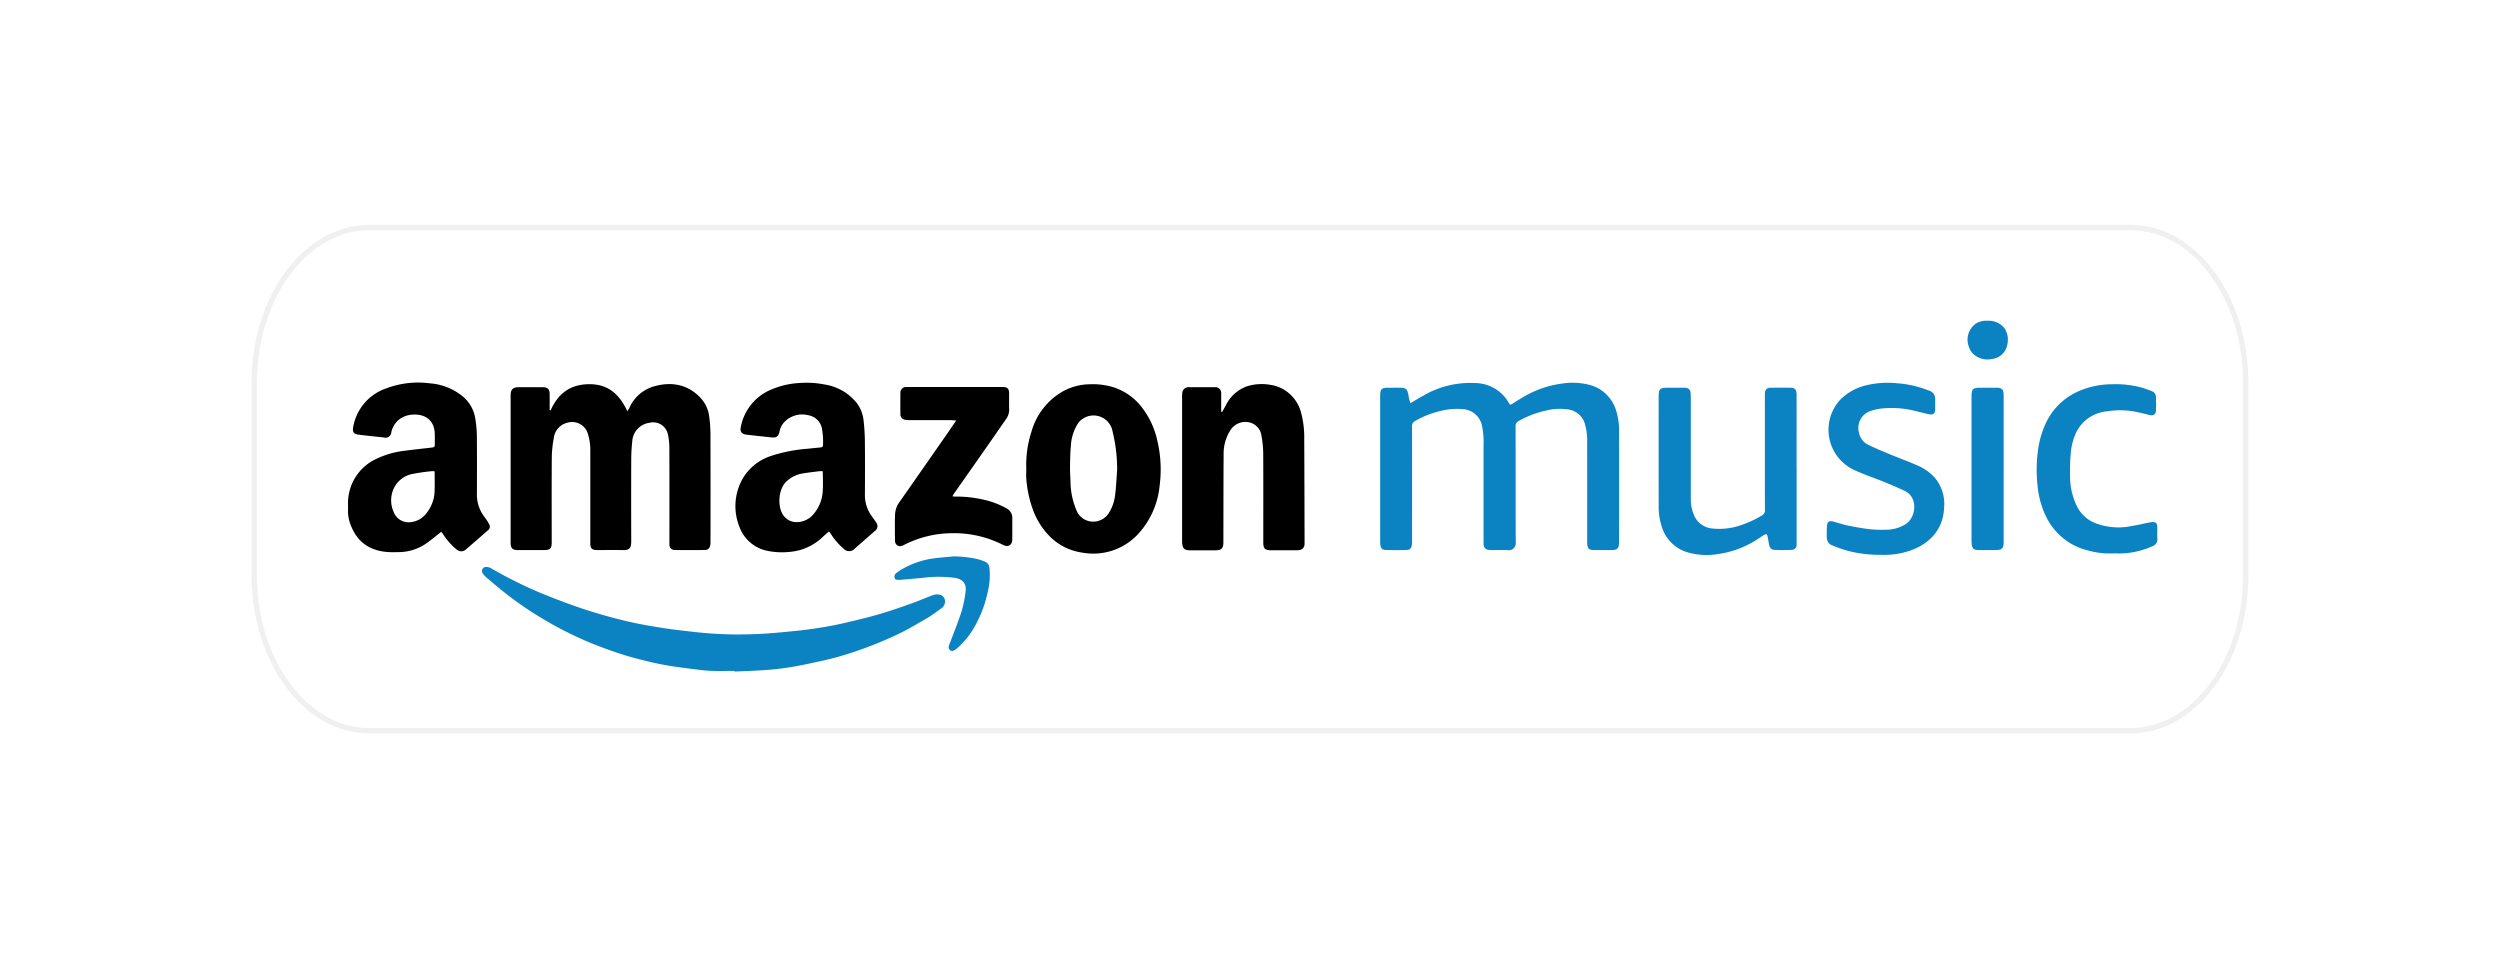 <svg xmlns="http://www.w3.org/2000/svg" xmlns:xlink="http://www.w3.org/1999/xlink" width="467" height="179" viewBox="0 0 467 179">
  <defs>
    <style>
      .cls-1 {
        fill: none;
      }

      .cls-2 {
        fill: #f5f5f5;
      }

      .cls-3 {
        fill: #fff;
      }

      .cls-4 {
        clip-path: url(#clip-path);
      }

      .cls-5 {
        fill: #0b83c2;
      }

      .cls-6, .cls-7 {
        stroke: none;
      }

      .cls-7 {
        fill: #f0f0f0;
      }

      .cls-8 {
        filter: url(#Shadow);
      }
    </style>
    <filter id="Shadow" x="0" y="0" width="467" height="179" filterUnits="userSpaceOnUse">
      <feOffset input="SourceAlpha"/>
      <feGaussianBlur stdDeviation="18" result="blur"/>
      <feFlood flood-color="#7a7a7a"/>
      <feComposite operator="in" in2="blur"/>
      <feComposite in="SourceGraphic"/>
    </filter>
    <clipPath id="clip-path">
      <rect id="Rectangle_25" data-name="Rectangle 25" class="cls-1" width="338" height="65.532"/>
    </clipPath>
  </defs>
  <g id="amazon-music" transform="translate(-35 -390.667)">
    <g class="cls-8" transform="matrix(1, 0, 0, 1, 35, 390.67)">
      <rect id="Shadow-2" data-name="Shadow" class="cls-2" width="359" height="71" rx="35.5" transform="translate(54 54)"/>
    </g>
    <g id="Tracé_1" data-name="Tracé 1" class="cls-3" transform="translate(82 432.667)">
      <path class="cls-6" d="M 351 94.5 L 22 94.5 C 19.117 94.5 16.319 93.743 13.683 92.252 C 11.124 90.803 8.823 88.726 6.844 86.079 C 4.857 83.42 3.297 80.322 2.206 76.871 C 1.074 73.29 0.5 69.486 0.5 65.563 L 0.5 29.437 C 0.5 25.514 1.074 21.71 2.206 18.129 C 3.297 14.678 4.857 11.579 6.844 8.921 C 8.823 6.273 11.124 4.197 13.683 2.748 C 16.319 1.256 19.117 0.5 22 0.5 L 351 0.5 C 353.883 0.5 356.681 1.256 359.317 2.748 C 361.876 4.197 364.177 6.273 366.156 8.921 C 368.143 11.579 369.703 14.678 370.794 18.129 C 371.926 21.71 372.5 25.514 372.5 29.437 L 372.5 65.563 C 372.5 69.486 371.926 73.29 370.794 76.871 C 369.703 80.322 368.143 83.42 366.156 86.079 C 364.177 88.726 361.876 90.803 359.317 92.252 C 356.681 93.743 353.883 94.5 351 94.5 Z"/>
      <path class="cls-7" d="M 22 1 C 10.421 1 1 13.757 1 29.437 L 1 65.563 C 1 81.243 10.421 94 22 94 L 351 94 C 362.579 94 372 81.243 372 65.563 L 372 29.437 C 372 13.757 362.579 1 351 1 L 22 1 M 22 -1.52587890625e-05 L 351 -1.52587890625e-05 C 363.15 -1.52587890625e-05 373 13.179 373 29.437 L 373 65.563 C 373 81.821 363.15 95 351 95 L 22 95 C 9.85 95 0 81.821 0 65.563 L 0 29.437 C 0 13.179 9.85 -1.52587890625e-05 22 -1.52587890625e-05 Z"/>
    </g>
    <g id="Groupe_49" data-name="Groupe 49" transform="translate(100 450.586)">
      <g id="Groupe_37" data-name="Groupe 37" class="cls-4" transform="translate(0 0)">
        <path id="Tracé_48" data-name="Tracé 48" d="M17.523,8.849c1.378-3.139,3.64-4.876,7.163-4.915,3.6-.042,5.716,1.9,7.178,5.054a6.74,6.74,0,0,0,.378-.625,7.174,7.174,0,0,1,4.67-4.042c3.269-.9,6.259-.363,8.673,2.22a6.154,6.154,0,0,1,1.565,3.383,24.979,24.979,0,0,1,.242,3.392q.032,10.046.006,20.095a2.887,2.887,0,0,1-.1.8.925.925,0,0,1-.943.7c-1.873.009-3.749.015-5.625,0a.964.964,0,0,1-1-1c-.012-.208-.006-.423-.006-.631,0-5.9.015-11.8-.012-17.693a11.127,11.127,0,0,0-.32-2.486,2.809,2.809,0,0,0-3.365-1.961,3.715,3.715,0,0,0-3.244,3.5,32.694,32.694,0,0,0-.19,3.525q-.027,7.486,0,14.974c.006,1.547-.326,1.822-1.782,1.785-1.516-.033-3.033,0-4.552-.006-1.018,0-1.314-.3-1.314-1.311v-17a10.435,10.435,0,0,0-.474-3.48,3.058,3.058,0,0,0-3.843-1.982,3.311,3.311,0,0,0-2.5,2.861,20.937,20.937,0,0,0-.375,3.628c-.039,5.287-.015,10.573-.015,15.86,0,1.133-.29,1.423-1.417,1.426q-2.465,0-4.93,0c-.973,0-1.329-.363-1.329-1.341q0-13.807,0-27.614c0-1.018.447-1.465,1.459-1.468,1.5-.006,2.994-.006,4.486,0,.994,0,1.35.372,1.35,1.374V8.758c.054.03.112.06.169.091" transform="translate(20.322 7.914)"/>
        <path id="Tracé_49" data-name="Tracé 49" class="cls-5" d="M69.476,7.654c.843-.5,1.586-.958,2.356-1.381a17.422,17.422,0,0,1,9.712-2.386A7.342,7.342,0,0,1,87.32,6.762c.184.254.347.526.517.791.287.453.281.45.758.157.837-.517,1.665-1.06,2.528-1.532A18.8,18.8,0,0,1,97.709,4a12.865,12.865,0,0,1,5.075.187,7.028,7.028,0,0,1,5.132,4.891,11.818,11.818,0,0,1,.541,3.661q.014,10.331,0,20.66v.19c-.009,1.2-.305,1.5-1.486,1.5h-3.1c-1.063,0-1.341-.272-1.368-1.338-.015-.61,0-1.22,0-1.834q0-8.5-.006-17a11.01,11.01,0,0,0-.4-3.3A3.754,3.754,0,0,0,99.2,8.865a10.46,10.46,0,0,0-4.438.175,17.822,17.822,0,0,0-4.981,1.9,1.091,1.091,0,0,0-.656,1.133c.021,7.184.006,14.364.027,21.548a1.3,1.3,0,0,1-1.5,1.477c-1.069-.054-2.145-.006-3.22-.015-.927-.012-1.293-.39-1.293-1.317q0-9.226,0-18.449a13.862,13.862,0,0,0-.245-3.2A3.9,3.9,0,0,0,79.39,8.768a12.641,12.641,0,0,0-4.374.356,17.173,17.173,0,0,0-4.592,1.816,1.13,1.13,0,0,0-.649,1.154q.027,10.612.009,21.228a6.263,6.263,0,0,1-.033.755c-.079.674-.335.976-.988.994-1.305.039-2.61.033-3.915,0-.625-.012-.9-.32-.982-.936a5.254,5.254,0,0,1-.036-.692q0-13.526,0-27.043c0-1.432.211-1.64,1.637-1.64.737,0,1.474-.009,2.211,0,.867.009,1.175.254,1.375,1.078.073.308.1.622.172.93.054.269.151.538.251.879" transform="translate(128.987 7.747)"/>
        <path id="Tracé_50" data-name="Tracé 50" d="M17.43,31.69c-1.075.834-2.033,1.658-3.075,2.353A9.1,9.1,0,0,1,9.4,35.487c-.568.012-1.136.024-1.7,0-3.347-.16-5.812-1.652-7.093-4.821a7.044,7.044,0,0,1-.6-2.945c.015-.4,0-.8,0-1.2a9.111,9.111,0,0,1,5.5-8.549,16.587,16.587,0,0,1,5.259-1.441c1.583-.211,3.172-.372,4.761-.562.677-.082.692-.1.692-.776s.021-1.35-.018-2.021c-.151-2.456-1.942-3.507-4.078-3.371A4.5,4.5,0,0,0,9.4,10.837a4.256,4.256,0,0,0-1.3,2.257,1.087,1.087,0,0,1-1.4.976c-1.568-.172-3.139-.326-4.7-.52-.949-.115-1.205-.52-1.018-1.468a9.3,9.3,0,0,1,6.2-7.193,16.709,16.709,0,0,1,8.06-.936A10.928,10.928,0,0,1,21.463,6.42,6.7,6.7,0,0,1,23.777,10.5a22.293,22.293,0,0,1,.3,3.2c.033,3.622.021,7.244.009,10.866a6.791,6.791,0,0,0,1.335,4.244,10.606,10.606,0,0,1,.927,1.42.869.869,0,0,1-.251,1.229q-2.012,1.763-4.048,3.51a1.264,1.264,0,0,1-1.77.009,12.1,12.1,0,0,1-2.5-2.822c-.112-.172-.245-.329-.347-.462m-1.239-11.3a2.876,2.876,0,0,0-.456-.033,36.537,36.537,0,0,0-3.728.532,4.815,4.815,0,0,0-3.112,2.1,5.2,5.2,0,0,0-.378,4.948,2.983,2.983,0,0,0,3.326,1.933,4.186,4.186,0,0,0,2.806-1.64,6.9,6.9,0,0,0,1.529-4.12c.051-1.214.012-2.435.012-3.716" transform="translate(0.001 7.73)"/>
        <path id="Tracé_51" data-name="Tracé 51" d="M41.442,31.605c-.347.3-.674.562-.973.84a10.232,10.232,0,0,1-4.329,2.6,10.5,10.5,0,0,1-2.1.384,13.584,13.584,0,0,1-4.015-.178,7.008,7.008,0,0,1-5.284-4.417,10.369,10.369,0,0,1,.689-9.289,9.494,9.494,0,0,1,5.154-4.033,28.568,28.568,0,0,1,6.912-1.359c.773-.085,1.547-.16,2.323-.233.311-.03.514-.127.5-.5a13.531,13.531,0,0,0-.221-3.139,3.106,3.106,0,0,0-2.5-2.377,4.6,4.6,0,0,0-4.287,1.063A3.453,3.453,0,0,0,32.21,12.9c-.2.964-.586,1.242-1.538,1.139-1.547-.166-3.093-.329-4.64-.508-.912-.106-1.26-.589-1.063-1.465a9.452,9.452,0,0,1,5.589-6.924A15.577,15.577,0,0,1,36.24,3.861a16.692,16.692,0,0,1,4.269.278A9.592,9.592,0,0,1,46.532,7.5a6.481,6.481,0,0,1,1.344,3.214,37.791,37.791,0,0,1,.263,3.96c.036,3.392.027,6.785.006,10.174a6.633,6.633,0,0,0,1.3,3.936c.266.381.55.746.8,1.133a1.1,1.1,0,0,1-.233,1.6q-1.876,1.64-3.749,3.281a1.391,1.391,0,0,1-2.115.009,12.087,12.087,0,0,1-2.308-2.652c-.115-.175-.242-.335-.4-.556M40.279,20.371a3.3,3.3,0,0,0-.529-.03c-1.163.148-2.332.266-3.483.48a5.616,5.616,0,0,0-2.71,1.387c-1.577,1.4-1.692,4.41-.921,5.918a3,3,0,0,0,2.894,1.737,4.068,4.068,0,0,0,3.051-1.541,7.023,7.023,0,0,0,1.68-4.256c.1-1.205.018-2.426.018-3.695" transform="translate(48.42 7.748)"/>
        <path id="Tracé_52" data-name="Tracé 52" d="M59.064,9.12c.245-.45.5-.9.746-1.347a6.968,6.968,0,0,1,3.858-3.432,9.238,9.238,0,0,1,4.489-.272,6.7,6.7,0,0,1,3.432,1.6,7.051,7.051,0,0,1,2.133,3.281,17.6,17.6,0,0,1,.677,5.105c.036,6.4.042,12.8.063,19.2,0,.19.009.381-.009.568a1.083,1.083,0,0,1-1.015,1.1,3.467,3.467,0,0,1-.5.033c-1.58,0-3.16.009-4.737,0-1.148-.006-1.453-.326-1.453-1.474,0-5.561.018-11.12-.012-16.681a19.517,19.517,0,0,0-.32-3.187,2.958,2.958,0,0,0-2.362-2.565,3.3,3.3,0,0,0-3.477,1.529,8.081,8.081,0,0,0-1.236,4.5c-.039,5.456-.033,10.908-.045,16.361,0,1.172-.356,1.523-1.547,1.526-1.538,0-3.075,0-4.613,0-1.127,0-1.471-.326-1.547-1.438-.015-.19-.006-.378-.006-.568V6.289a4.088,4.088,0,0,1,.03-.695,1.18,1.18,0,0,1,1.3-1.1q2.37-.009,4.737,0a1.1,1.1,0,0,1,1.233,1.245c.006,1.112,0,2.223,0,3.338.066.015.124.03.187.042" transform="translate(104.233 7.915)"/>
        <path id="Tracé_53" data-name="Tracé 53" d="M41.959,19.667a20.059,20.059,0,0,1,.955-6.83,12.544,12.544,0,0,1,6.081-7.691,10.713,10.713,0,0,1,4.652-1.211,13.337,13.337,0,0,1,4.365.483,10.894,10.894,0,0,1,5.157,3.347,15.582,15.582,0,0,1,3.3,6.845,23.164,23.164,0,0,1,.4,8.268A15.47,15.47,0,0,1,62.7,32.065a11.413,11.413,0,0,1-10.319,3.308A10.652,10.652,0,0,1,46.4,32.4a13.721,13.721,0,0,1-3.208-5.072,21.5,21.5,0,0,1-1.22-5.643c-.063-.668-.009-1.347-.009-2.018m16.971.311a29.824,29.824,0,0,0-.843-7.19,3.615,3.615,0,0,0-6.41-1.646A8.53,8.53,0,0,0,50.293,15.4c-.13,1.332-.139,2.686-.16,4.027-.012.861.051,1.722.085,2.58a14.034,14.034,0,0,0,1.066,5.335,3.342,3.342,0,0,0,2.876,2.235,3.428,3.428,0,0,0,3.287-1.71,7.883,7.883,0,0,0,1.115-3.314c.193-1.513.251-3.051.369-4.577" transform="translate(84.749 7.932)"/>
        <path id="Tracé_54" data-name="Tracé 54" class="cls-5" d="M55.447,34.644c-1.474,0-2.951.045-4.42-.012-1.172-.051-2.341-.211-3.5-.359-1.5-.19-3-.375-4.492-.628-1.3-.218-2.6-.5-3.882-.81-1.507-.369-3.012-.749-4.492-1.22-1.731-.553-3.45-1.16-5.145-1.825a66.025,66.025,0,0,1-9.054-4.4,65.119,65.119,0,0,1-8.61-5.906q-1.409-1.155-2.794-2.347a3.051,3.051,0,0,1-.619-.7.756.756,0,0,1,.677-1.214,1.855,1.855,0,0,1,.831.224,81.664,81.664,0,0,0,9.392,4.679c2.622,1.06,5.262,2.075,7.945,2.96,2.544.843,5.135,1.574,7.743,2.2,2.32.559,4.685.964,7.045,1.341,2.03.326,4.084.523,6.123.767a73.082,73.082,0,0,0,10.966.378c2.664-.085,5.323-.359,7.975-.628,1.939-.2,3.876-.48,5.794-.822,1.755-.311,3.5-.722,5.229-1.142s3.459-.858,5.163-1.381c1.861-.568,3.7-1.22,5.531-1.879,1.257-.453,2.48-1,3.74-1.456a2.173,2.173,0,0,1,1.163-.06,1.194,1.194,0,0,1,.988.949,1.514,1.514,0,0,1-.649,1.6c-.834.6-1.652,1.236-2.538,1.755-1.752,1.03-3.507,2.069-5.329,2.96-1.879.918-3.818,1.728-5.773,2.471-1.9.719-3.833,1.365-5.788,1.909-1.979.55-4,.958-6.009,1.384-1.272.269-2.556.5-3.843.677-1.248.175-2.5.308-3.761.39-1.864.121-3.734.184-5.6.269,0-.033,0-.082,0-.124" transform="translate(16.749 30.764)"/>
        <path id="Tracé_55" data-name="Tracé 55" class="cls-5" d="M106.825,19.36V32.879a6.28,6.28,0,0,1-.009.631.9.9,0,0,1-.861.927c-1.094.042-2.19.054-3.281,0-.616-.033-.918-.447-1.024-1.1-.079-.5-.172-.991-.275-1.483-.079-.372-.278-.429-.656-.19-.637.4-1.257.84-1.909,1.217a17.94,17.94,0,0,1-6.667,2.335,12.714,12.714,0,0,1-5.921-.39,7.156,7.156,0,0,1-4.54-4.565,12.069,12.069,0,0,1-.631-4.154q-.009-10.1,0-20.213c0-1.538.211-1.749,1.743-1.749.991,0,1.979,0,2.97,0,.773,0,1.239.269,1.266,1.13.006.254.027.5.027.755q0,9.38,0,18.763a7.569,7.569,0,0,0,.746,3.477,4.087,4.087,0,0,0,3.4,2.184,12.226,12.226,0,0,0,5.027-.565,20.093,20.093,0,0,0,4.051-1.846,1.086,1.086,0,0,0,.619-1.1c-.018-7.011-.009-14.023-.009-21.037,0-.211,0-.423,0-.631.012-.731.338-1.106,1.06-1.121q1.894-.036,3.791,0c.77.018,1.075.39,1.075,1.248q.009,5.179,0,10.359,0,1.8,0,3.6" transform="translate(163.786 8.36)"/>
        <path id="Tracé_56" data-name="Tracé 56" d="M44.587,24.52a5.116,5.116,0,0,0,.529.048,22.242,22.242,0,0,1,5.2.556,15.425,15.425,0,0,1,4.4,1.668A1.96,1.96,0,0,1,55.758,28.6c0,1.305,0,2.613,0,3.918-.006,1.109-.749,1.574-1.725,1.075a20.152,20.152,0,0,0-9.742-2.184,19.9,19.9,0,0,0-8.676,2.145,1.98,1.98,0,0,1-.939.281,1.024,1.024,0,0,1-.834-1.048c-.012-1.643-.048-3.287.015-4.93a4.244,4.244,0,0,1,.828-2.278q4.54-6.475,9.051-12.972c.486-.7.967-1.408,1.538-2.241-.381-.036-.616-.076-.849-.076-2.652-.006-5.308,0-7.96-.006a3.283,3.283,0,0,1-.689-.06,1.016,1.016,0,0,1-.921-1.094q-.023-1.958,0-3.918A1.048,1.048,0,0,1,36.01,4.1q9.008,0,18.01,0c.828,0,1.133.32,1.139,1.166.009.97-.024,1.936.012,2.906a2.925,2.925,0,0,1-.529,1.843c-1.091,1.568-2.175,3.142-3.269,4.707q-3.285,4.7-6.579,9.392a3.019,3.019,0,0,0-.208.408" transform="translate(68.34 8.278)"/>
        <path id="Tracé_57" data-name="Tracé 57" class="cls-5" d="M101.565,35.958a23.085,23.085,0,0,1-6.453-.813,25.842,25.842,0,0,1-2.55-.906,1.592,1.592,0,0,1-1.118-1.58c-.006-.716-.009-1.432.051-2.145.057-.737.45-.97,1.175-.767.864.245,1.722.541,2.6.725,1.356.278,2.719.526,4.09.692a21.471,21.471,0,0,0,3.087.115,6.994,6.994,0,0,0,3.764-1.057c1.888-1.242,2.4-4.969-.224-6.208-1.287-.607-2.595-1.166-3.912-1.7-1.725-.7-3.51-1.29-5.2-2.063A8.278,8.278,0,0,1,93.983,6.973a10.061,10.061,0,0,1,4.531-2.6,17.08,17.08,0,0,1,5.879-.471,19.8,19.8,0,0,1,5.347,1.088c.335.121.68.227,1,.378a1.548,1.548,0,0,1,.958,1.5c0,.631.012,1.266,0,1.9-.012.785-.341,1.094-1.118.943-.9-.169-1.785-.438-2.689-.64a18.013,18.013,0,0,0-6.253-.432,10.162,10.162,0,0,0-2.13.5,3.328,3.328,0,0,0-2.048,3.991,3.18,3.18,0,0,0,1.9,2.362c1.32.64,2.683,1.2,4.036,1.758,1.683.7,3.4,1.317,5.066,2.054a9.058,9.058,0,0,1,3.2,2.3,7.622,7.622,0,0,1,1.7,5.637c-.2,4.211-2.954,6.791-6.434,7.969a14.9,14.9,0,0,1-5.359.752" transform="translate(184.793 7.757)"/>
        <path id="Tracé_58" data-name="Tracé 58" class="cls-5" d="M119.03,35.512a14.936,14.936,0,0,1-5-.529,11.722,11.722,0,0,1-7.806-6.241,16.689,16.689,0,0,1-1.634-5.782,27.441,27.441,0,0,1,.054-6.528,17.491,17.491,0,0,1,1.308-4.836A12.083,12.083,0,0,1,111.7,5.484a15.487,15.487,0,0,1,6.752-1.553,18.6,18.6,0,0,1,5.25.529c.725.2,1.438.45,2.142.719a1.219,1.219,0,0,1,.861,1.2c0,.816.045,1.637-.006,2.45-.048.767-.5,1.027-1.266.831-.607-.157-1.22-.3-1.831-.444A15.343,15.343,0,0,0,117.462,9a7.036,7.036,0,0,0-5.785,4.208,11.326,11.326,0,0,0-.891,3.589,40.128,40.128,0,0,0-.127,4.344,12.629,12.629,0,0,0,1.341,5.7,6.446,6.446,0,0,0,3.637,3.121,11.938,11.938,0,0,0,5.96.55c1.26-.2,2.507-.489,3.761-.74a6.071,6.071,0,0,1,.622-.1c.625-.063.961.221.97.846.012.734-.036,1.474.015,2.208a1.347,1.347,0,0,1-.888,1.441,14.405,14.405,0,0,1-2.242.81,14.721,14.721,0,0,1-4.806.535" transform="translate(211.031 7.932)"/>
        <path id="Tracé_59" data-name="Tracé 59" class="cls-5" d="M106.4,19.337V32.792c0,1.438-.245,1.677-1.692,1.677-1.009,0-2.024.006-3.033,0-.876-.009-1.154-.266-1.251-1.145a6.634,6.634,0,0,1-.03-.692q0-13.327,0-26.656c0-1.649.187-1.834,1.855-1.834.906,0,1.813,0,2.716,0,1.112,0,1.432.308,1.432,1.423q.009,6.892,0,13.775" transform="translate(202.885 8.362)"/>
        <path id="Tracé_60" data-name="Tracé 60" class="cls-5" d="M44.927,14.568a22.345,22.345,0,0,1,4.332.5,10.987,10.987,0,0,1,1.426.48,1.37,1.37,0,0,1,.849,1.217,12.989,12.989,0,0,1-.32,4.441,22.093,22.093,0,0,1-1.988,5.616,15.485,15.485,0,0,1-3.743,4.927c-.112.094-.233.175-.356.26-.314.218-.656.35-.982.073a.834.834,0,0,1-.118-1c.6-1.61,1.248-3.2,1.813-4.818A21.171,21.171,0,0,0,47.1,20.891c.1-1.3-.646-2.118-2.112-2.311a22.859,22.859,0,0,0-5.471-.051c-1.523.169-3.051.284-4.58.42a3.14,3.14,0,0,1-.378.006c-.293-.006-.628.033-.728-.338a.809.809,0,0,1,.275-.909,10.793,10.793,0,0,1,1.311-.864,15.989,15.989,0,0,1,5.567-1.879c1.305-.184,2.622-.269,3.939-.4" transform="translate(68.296 29.44)"/>
        <path id="Tracé_61" data-name="Tracé 61" class="cls-5" d="M103.9,0a3.843,3.843,0,0,1,3.063,1.3,3.826,3.826,0,0,1,.628,2.939,3.276,3.276,0,0,1-2.933,2.9,3.893,3.893,0,0,1-3.631-1.106,3.435,3.435,0,0,1-.7-1.311A3.659,3.659,0,0,1,101.879.4,3.949,3.949,0,0,1,103.9,0" transform="translate(202.411 0.001)"/>
      </g>
    </g>
  </g>
</svg>
